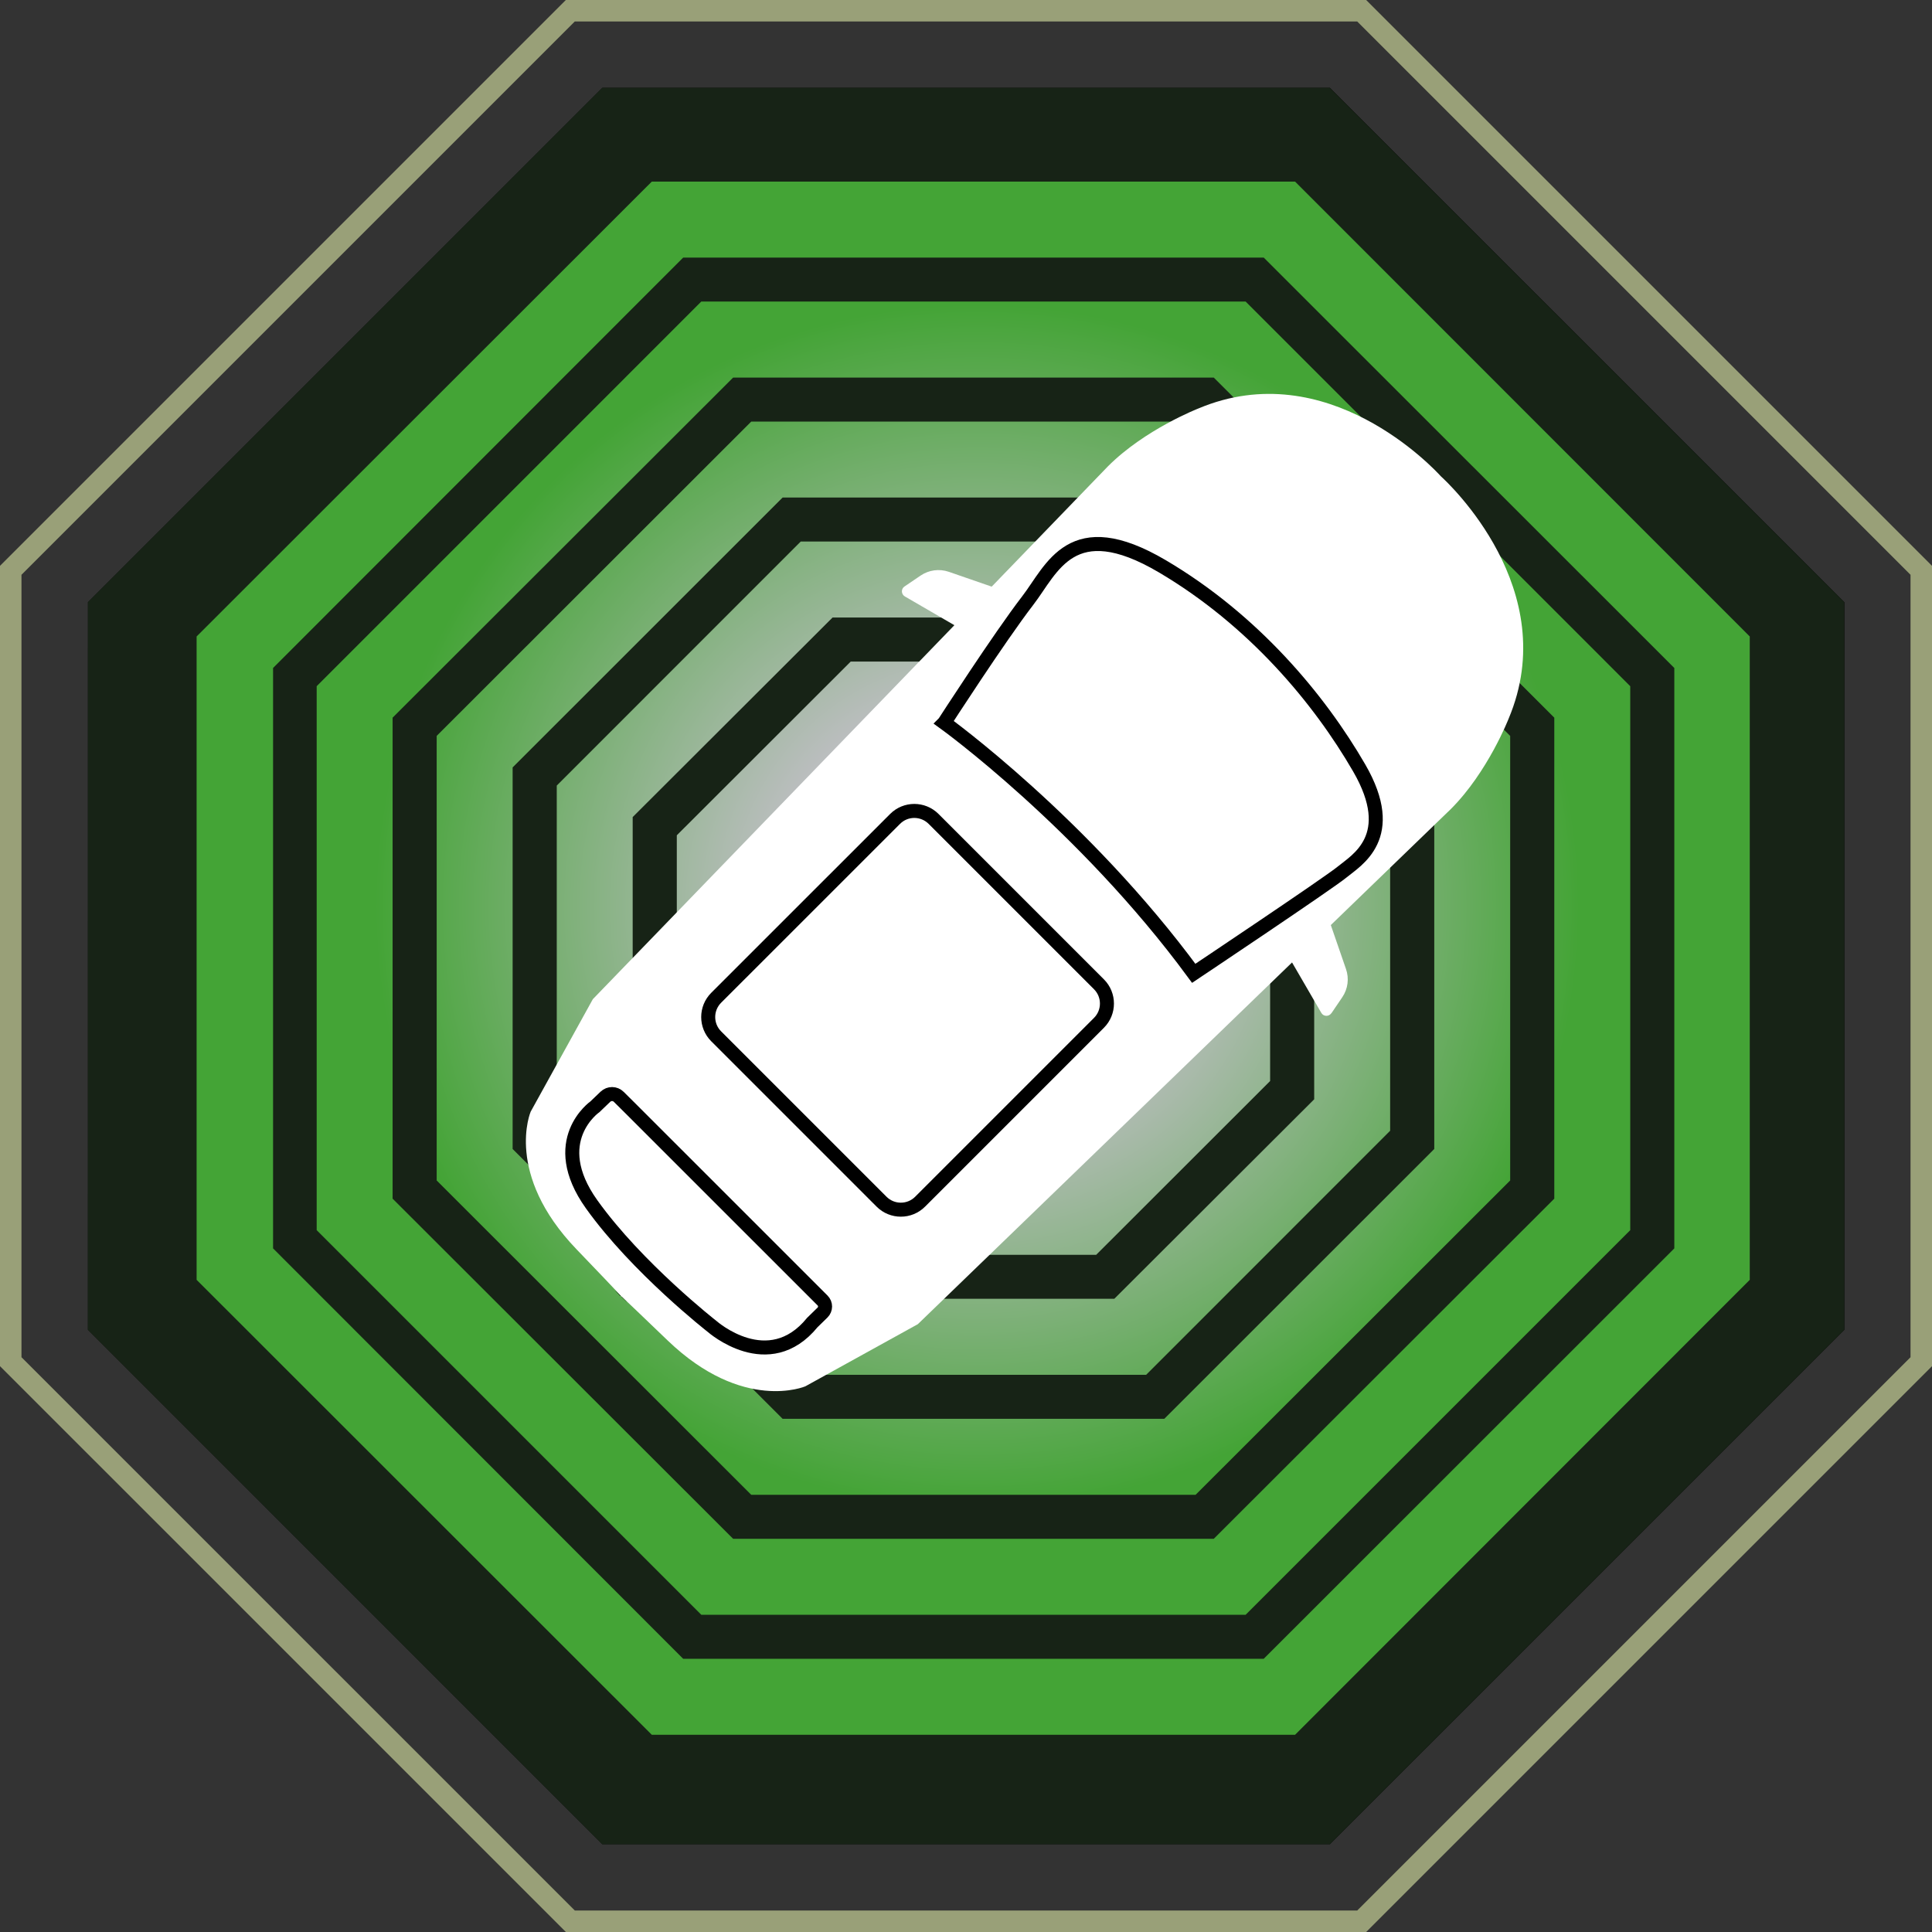 <?xml version="1.0" encoding="UTF-8"?>
<svg id="_360_camera" data-name="360 camera" xmlns="http://www.w3.org/2000/svg" xmlns:xlink="http://www.w3.org/1999/xlink" viewBox="0 0 800 800">
  <rect x="0" y="0" width="800" height="800" fill="#333333" stroke="none"/>
  <defs>
    <style>
      .cls-1 {
        clip-path: url(#clippath);
      }

      .cls-2, .cls-3, .cls-4, .cls-5, .cls-6, .cls-7, .cls-8, .cls-9, .cls-10 {
        stroke-width: 0px;
      }

      .cls-2, .cls-11, .cls-12 {
        fill: none;
      }

      .cls-3 {
        fill: url(#radial-gradient);
      }

      .cls-13 {
        clip-path: url(#clippath-1);
      }

      .cls-14 {
        clip-path: url(#clippath-4);
      }

      .cls-15 {
        clip-path: url(#clippath-3);
      }

      .cls-16 {
        clip-path: url(#clippath-2);
      }

      .cls-17 {
        clip-path: url(#clippath-5);
      }

      .cls-4 {
        fill: url(#radial-gradient-2);
      }

      .cls-5 {
        fill: url(#radial-gradient-3);
      }

      .cls-6 {
        fill: url(#radial-gradient-4);
      }

      .cls-7 {
        fill: url(#radial-gradient-5);
      }

      .cls-11 {
        stroke: #000;
        stroke-width: 5.8px;
      }

      .cls-11, .cls-12 {
        stroke-miterlimit: 10;
      }

      .cls-12 {
        stroke: #99a078;
        stroke-width: 8.91px;
      }

      .cls-9 {
        fill: #172316;
      }

      .cls-10 {
        fill: #fff;
      }
    </style>
    <clipPath id="clippath">
      <path class="cls-2" d="m113.07,516.93v-240.33l169.81-169.93h240.41l170.01,169.93v240.33l-170.01,169.93h-240.41l-169.81-169.93ZM269.89,75.2l-188.48,188.35v266.4l188.48,188.38h266.38l188.27-188.38v-266.4l-188.27-188.35h-266.38Z"/>
    </clipPath>
    <radialGradient id="radial-gradient" cx="4426.32" cy="781.99" fx="4426.32" fy="781.99" r="20.29" gradientTransform="translate(-18052.03 -104167.41) rotate(90) scale(23.62 -23.62)" gradientUnits="userSpaceOnUse">
      <stop offset="0" stop-color="#bcbec0"/>
      <stop offset=".18" stop-color="#bcbec0"/>
      <stop offset=".52" stop-color="#44a436"/>
      <stop offset="1" stop-color="#44a436"/>
    </radialGradient>
    <clipPath id="clippath-1">
      <path class="cls-2" d="m162.57,496.34v-199.17l141-140.82h199.03l141,140.82v199.17l-141,140.84h-199.03l-141-140.84Zm127.82-371.48l-159.26,159.28v225.24l159.26,159.26h225.4l159.26-159.26v-225.24l-159.26-159.28h-225.4Z"/>
    </clipPath>
    <radialGradient id="radial-gradient-2" cx="4426.32" cy="781.99" fx="4426.32" fy="781.99" r="20.29" gradientTransform="translate(-18052.09 -104167.47) rotate(90) scale(23.62 -23.62)" xlink:href="#radial-gradient"/>
    <clipPath id="clippath-2">
      <path class="cls-2" d="m212.27,475.77v-158l111.79-111.75h158.05l111.79,111.75v158l-111.79,111.73h-158.05l-111.79-111.73Zm98.8-301.2l-130.25,130.15v184.09l130.25,130.15h184.01l130.25-130.15v-184.09l-130.25-130.15h-184.01Z"/>
    </clipPath>
    <radialGradient id="radial-gradient-3" cx="4426.32" cy="781.99" fx="4426.32" fy="781.99" r="20.29" gradientTransform="translate(-18051.87 -104167.5) rotate(90) scale(23.62 -23.62)" xlink:href="#radial-gradient"/>
    <clipPath id="clippath-3">
      <path class="cls-2" d="m261.98,455.19v-116.86l82.77-82.63h116.86l82.57,82.63v116.86l-82.77,82.61h-116.66l-82.77-82.61Zm69.59-230.96l-101.03,101.06v142.93l101.03,101.06h143.03l101.03-101.06v-142.93l-101.03-101.06h-143.03Z"/>
    </clipPath>
    <radialGradient id="radial-gradient-4" cx="4426.32" cy="781.99" fx="4426.32" fy="781.99" r="20.29" gradientTransform="translate(-18052.11 -104167.46) rotate(90) scale(23.62 -23.62)" xlink:href="#radial-gradient"/>
    <clipPath id="clippath-4">
      <path class="cls-2" d="m311.69,434.62v-75.72l53.56-53.52h75.67l53.56,53.52v75.72l-53.56,53.5h-75.67l-53.56-53.5Zm40.58-160.68l-72.02,71.94v101.75l72.02,71.96h101.64l72.02-71.96v-101.75l-72.02-71.94h-101.64Z"/>
    </clipPath>
    <radialGradient id="radial-gradient-5" cx="4426.32" cy="781.99" fx="4426.32" fy="781.99" r="20.29" gradientTransform="translate(-18051.85 -104167.51) rotate(90) scale(23.62 -23.62)" xlink:href="#radial-gradient"/>
    <clipPath id="clippath-5">
      <polygon class="cls-2" points="249.4 36.37 36.38 249.37 36.38 550.63 249.4 763.65 550.68 763.65 763.71 550.63 763.71 249.37 550.68 36.37 249.4 36.37"/>
    </clipPath>
  </defs>
  <polygon class="cls-8" points="763.71 249.37 550.68 36.35 249.44 36.35 36.42 249.37 36.42 550.63 249.42 763.65 550.7 763.65 763.71 550.63 763.71 249.37"/>
  <polygon class="cls-9" points="249.4 36.37 36.4 249.37 36.38 550.63 249.38 763.65 550.66 763.65 763.69 550.63 763.67 249.37 550.64 36.37 249.4 36.37"/>
  <g class="cls-1">
    <rect class="cls-3" x="-51.74" y="-57.96" width="909.44" height="909.44" transform="translate(-162.53 393.36) rotate(-44.21)"/>
  </g>
  <g class="cls-13">
    <rect class="cls-4" x="18.56" y="12.23" width="769.05" height="769.05" transform="translate(-162.49 393.43) rotate(-44.21)"/>
  </g>
  <g class="cls-16">
    <rect class="cls-5" x="88.84" y="82.52" width="628.49" height="628.49" transform="translate(-162.5 393.43) rotate(-44.21)"/>
  </g>
  <g class="cls-15">
    <rect class="cls-6" x="159.11" y="152.78" width="487.96" height="487.95" transform="translate(-162.49 393.43) rotate(-44.21)"/>
  </g>
  <g class="cls-14">
    <rect class="cls-7" x="229.39" y="223.07" width="347.4" height="347.39" transform="translate(-162.5 393.44) rotate(-44.21)"/>
  </g>
  <g class="cls-17">
    <path class="cls-8" d="m256.91,536.67l.16-.16c-5.03-4.73-.16.16-.16.16"/>
    <path class="cls-8" d="m257.52,536.79l-.16.16s4.87,4.89.16-.16"/>
    <path class="cls-10" d="m551.29,419.59l4.54-6.69c2.31-3.41,2.88-7.73,1.52-11.63l-6.29-18.22,49.7-48.04c15.34-15.34,23.92-37.41,23.92-37.41,22.56-53.44-25.06-97.67-28.06-100.39-2.72-3-46.97-50.62-100.41-28.06,0,0-22.07,8.58-37.39,23.9l-48.18,49.87-17.77-6.15c-3.92-1.34-8.22-.77-11.63,1.54l-6.7,4.54c-1.5.99-1.42,3.21.14,4.12l20.51,11.91-149.71,154.86-25.74,46.58s-11.04,25.75,19.01,57.01c10.23,10.65,15.62,16.31,18.28,19.17.04.04.08.08.14.14.04.04.08.1.12.14l.02-.02c2.84,2.68,8.52,8.07,19.15,18.3,31.26,30.03,57.01,18.99,57.01,18.99l46.6-25.75,154.94-149.77,12.13,20.9c.89,1.54,3.1,1.62,4.12.14"/>
    <path class="cls-10" d="m391.01,299.26s57.52,41.51,103.29,103.77c0,0,55.75-37.25,61.52-42,5.74-4.77,23.51-14.51,7-43.03-16.49-28.5-43.76-61.25-81.52-83.51-37.76-22.26-45.61,1.07-55.77,14.24-11.75,15.26-34.51,50.52-34.51,50.52"/>
    <path class="cls-11" d="m391.01,299.26s57.52,41.51,103.29,103.77c0,0,55.75-37.25,61.52-42,5.74-4.77,23.51-14.51,7-43.03-16.49-28.5-43.76-61.25-81.52-83.51-37.76-22.26-45.61,1.07-55.77,14.24-11.75,15.26-34.51,50.52-34.51,50.52Z"/>
    <path class="cls-10" d="m246.36,458.28s-20.19,14.04-1.38,40.39c18.83,26.35,49.99,50.66,49.99,50.66,0,0,23.27,20.53,41.41-1.72l4.22-4.12c1.38-1.36,1.4-3.59.02-4.97l-10.08-10.08-69.49-69.47-4.83-4.79c-1.52-1.52-3.97-1.54-5.54-.04l-4.32,4.14Z"/>
    <path class="cls-11" d="m246.36,458.28s-20.19,14.04-1.38,40.39c18.83,26.35,49.99,50.66,49.99,50.66,0,0,23.27,20.53,41.41-1.72l4.22-4.12c1.38-1.36,1.4-3.59.02-4.97l-10.08-10.08-69.49-69.47-4.83-4.79c-1.52-1.52-3.97-1.54-5.54-.04l-4.32,4.14Z"/>
    <path class="cls-10" d="m365.04,497.6l-68.49-68.49c-4.4-4.4-4.4-11.54,0-15.95l74.09-74.07c4.38-4.4,11.52-4.4,15.93,0l68.49,68.49c4.4,4.4,4.4,11.54,0,15.95l-74.07,74.07c-4.4,4.4-11.54,4.4-15.95,0"/>
    <path class="cls-11" d="m365.04,497.6l-68.49-68.49c-4.4-4.4-4.4-11.54,0-15.95l74.09-74.07c4.38-4.4,11.52-4.4,15.93,0l68.49,68.49c4.4,4.4,4.4,11.54,0,15.95l-74.07,74.07c-4.4,4.4-11.54,4.4-15.95,0Z"/>
  </g>
  <polygon class="cls-12" points="795.56 236.16 563.85 4.45 236.15 4.45 4.44 236.16 4.44 563.84 236.17 795.55 563.85 795.55 795.56 563.84 795.56 236.16"/>
</svg>